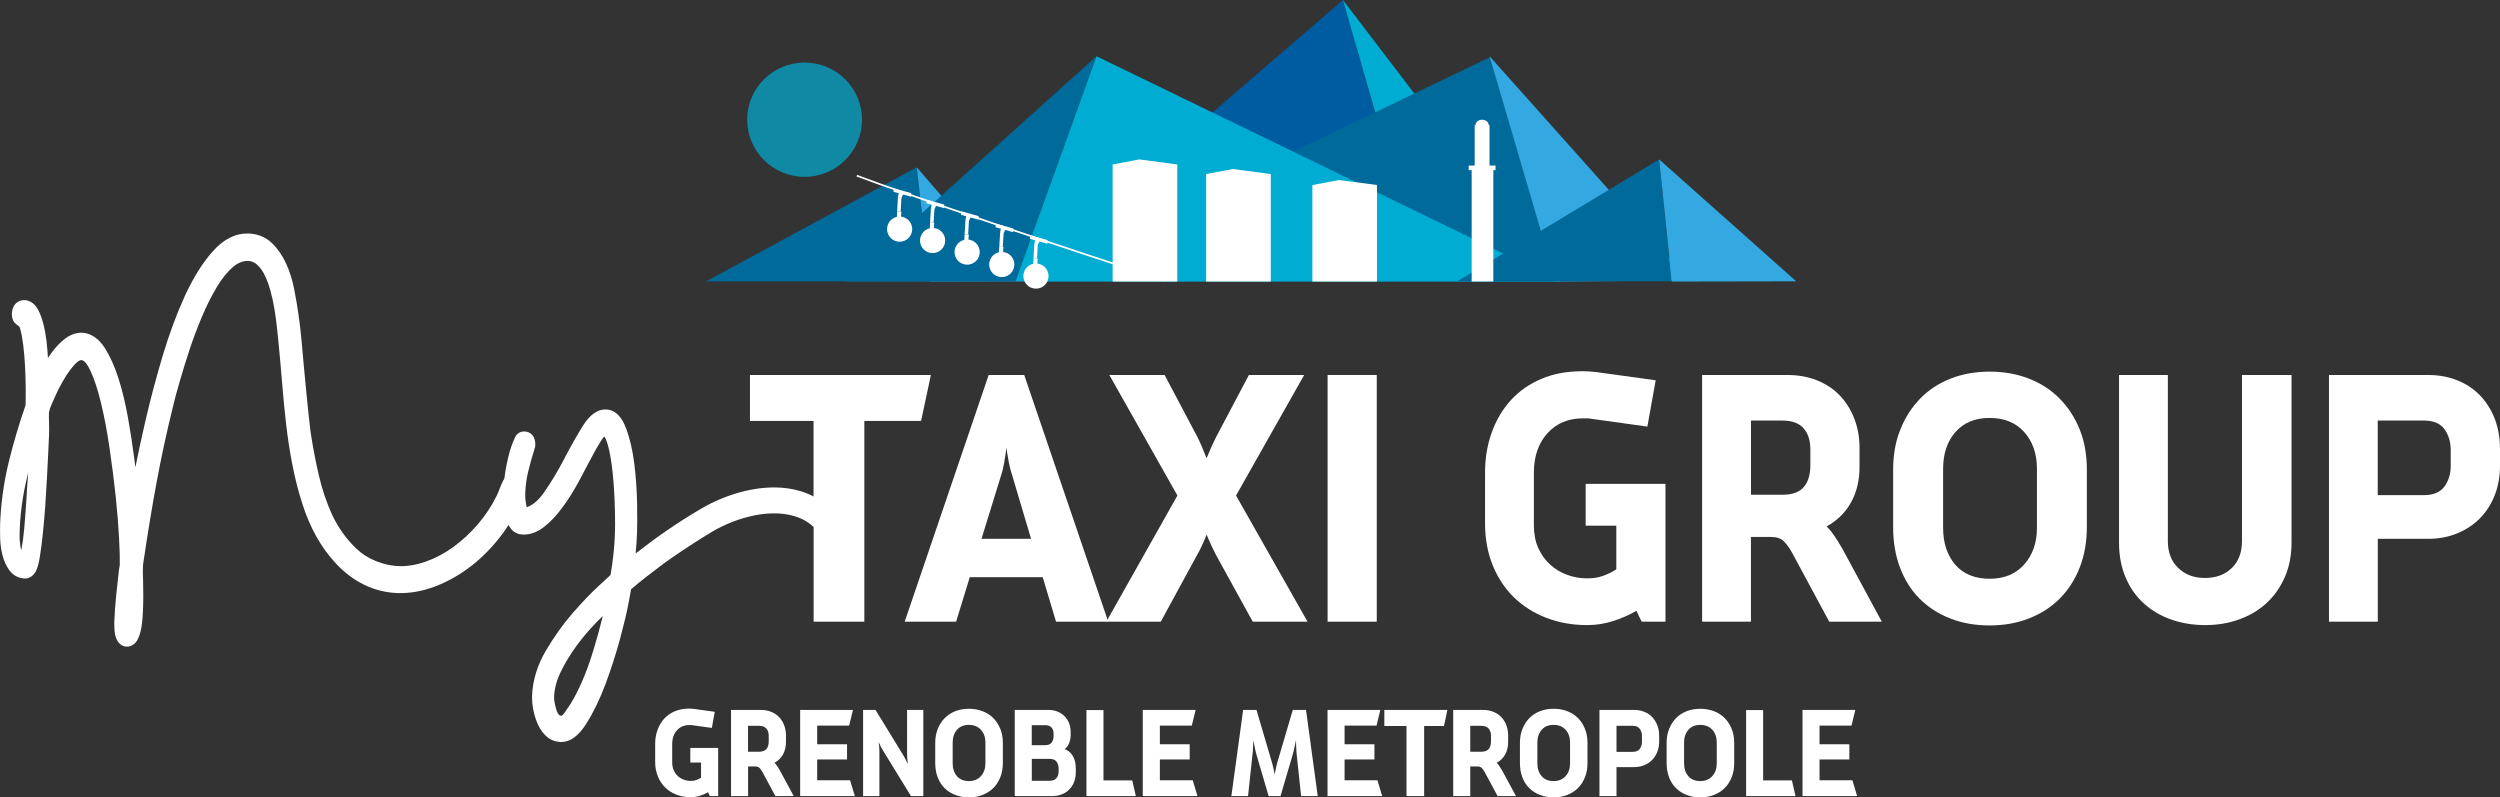 <svg xmlns="http://www.w3.org/2000/svg" viewBox="0 0 438.82 139.96"><rect x="0" y="0" width="438.82" height="139.96" fill="#333333" stroke="none"/><defs><style>      .cls-1, .cls-2, .cls-3 {        mix-blend-mode: multiply;      }      .cls-1, .cls-4 {        fill: #34a9e1;      }      .cls-5 {        mix-blend-mode: overlay;      }      .cls-5, .cls-6, .cls-7 {        fill: #00acd2;      }      .cls-8 {        fill: #f39100;      }      .cls-9 {        isolation: isolate;      }      .cls-7 {        opacity: .71;      }      .cls-10 {        fill: #fff;      }      .cls-11 {        fill: none;        stroke: #fff;        stroke-miterlimit: 10;        stroke-width: .31px;      }      .cls-2, .cls-12 {        fill: #006a9b;      }      .cls-3 {        fill: #005ca1;      }      .cls-12 {        mix-blend-mode: hard-light;      }    </style></defs><g class="cls-9"><g id="Calque_2" data-name="Calque 2"><g id="Calque_1-2" data-name="Calque 1"><g><g><g><path class="cls-10" d="M121.17,131.28v2.56h1.88v2.68c-.27.17-.54.3-.83.4-.28.1-.6.15-.96.15-.43,0-.85-.07-1.24-.22-.39-.14-.74-.35-1.04-.63s-.54-.62-.72-1.02c-.18-.4-.27-.86-.27-1.38v-3.3c.02-.97.3-1.75.85-2.35.55-.6,1.27-.9,2.17-.9h.23c.09,0,.17,0,.23.02l3.48.48.51-2.83-3.69-.51c-.12-.02-.26-.03-.41-.04-.14,0-.28-.01-.4-.01-.93,0-1.76.16-2.49.46-.74.31-1.36.74-1.87,1.29-.51.56-.9,1.22-1.18,1.98-.28.76-.42,1.59-.42,2.48v3.11c0,.96.16,1.82.48,2.59.31.77.75,1.42,1.31,1.96.55.54,1.21.95,1.98,1.25.76.29,1.59.43,2.49.43.54,0,1.07-.08,1.58-.24.51-.16.99-.37,1.43-.63l.33.67h1.46v-8.45h-4.89Z"></path><path class="cls-10" d="M136.89,135.23c-.17-.29-.33-.55-.47-.76-.15-.22-.31-.41-.48-.58.65-.35,1.15-.84,1.5-1.47.34-.62.52-1.35.52-2.18v-1.15c0-.65-.11-1.24-.32-1.79-.2-.54-.5-1.02-.88-1.42-.38-.4-.84-.71-1.39-.93-.55-.23-1.16-.34-1.84-.34h-5.21v15.12h2.99v-5.2h1.22c.36,0,.63.1.8.28.18.19.35.43.52.74l2.25,4.18h3.22l-2.43-4.5ZM134.93,130.13c0,.58-.13,1.03-.4,1.35-.27.31-.7.47-1.29.47h-1.94v-4.55h1.92c.59,0,1.02.16,1.3.48.28.31.41.75.41,1.3v.95Z"></path><path class="cls-10" d="M149.21,136.96h-5.77v-3.65h5.24v-2.67h-5.24v-3.28h5.61l.67-2.75h-9.27v15.12h9.6l-.84-2.77Z"></path><path class="cls-10" d="M159.22,124.61v7.96c0,.22.01.45.04.71.02.25.04.45.06.6.01.14.02.22.02.24-.02-.02-.06-.1-.12-.25-.06-.16-.15-.36-.29-.62-.13-.25-.25-.48-.38-.68l-4.87-7.96h-2.18v15.12h2.86v-7.96c0-.22-.02-.45-.04-.71-.02-.25-.05-.45-.07-.6-.02-.14-.03-.22-.03-.24.01.02.05.1.11.25.06.16.16.36.29.62.13.25.26.48.39.68l4.89,7.96h2.17v-15.12h-2.85Z"></path><path class="cls-10" d="M175.59,127.95c-.3-.73-.71-1.37-1.23-1.9-.53-.53-1.16-.93-1.89-1.22-.73-.28-1.53-.42-2.4-.42s-1.66.14-2.39.42c-.72.29-1.34.69-1.86,1.22-.52.53-.93,1.17-1.22,1.9-.29.73-.44,1.55-.44,2.45v3.53c0,.93.14,1.76.43,2.51.29.74.69,1.38,1.2,1.89s1.14.92,1.87,1.2c.73.29,1.53.43,2.41.43s1.67-.14,2.4-.43c.73-.28,1.36-.69,1.89-1.21.52-.52.93-1.16,1.23-1.9.29-.75.44-1.58.44-2.49v-3.53c0-.9-.15-1.72-.44-2.45ZM172.97,133.98c0,.91-.26,1.65-.78,2.24-.52.58-1.22.88-2.12.88s-1.61-.29-2.11-.87c-.49-.58-.74-1.33-.74-2.25v-3.62c0-.93.25-1.67.75-2.25.5-.58,1.2-.87,2.1-.87s1.6.29,2.12.87c.52.58.78,1.32.78,2.25v3.62Z"></path><path class="cls-10" d="M188.33,132.72c-.33-.57-.81-.99-1.45-1.23.36-.26.62-.62.79-1.07.17-.46.26-.91.26-1.35v-.63c0-.54-.1-1.04-.28-1.51-.19-.47-.45-.88-.8-1.22-.35-.35-.76-.62-1.23-.81-.47-.19-1-.29-1.59-.29h-5.91v15.12h6.63c.62,0,1.18-.11,1.68-.32.5-.2.93-.49,1.29-.86.35-.37.63-.81.82-1.32.19-.5.29-1.06.29-1.66v-.67c0-.87-.17-1.6-.5-2.18ZM181.1,127.29h2.34c.5,0,.87.13,1.12.39.24.26.37.62.37,1.08v.55c0,.38-.12.72-.34,1.03-.22.3-.6.46-1.12.46h-2.37v-3.51ZM185.82,135.41c0,.49-.13.89-.4,1.19-.26.3-.66.45-1.2.45h-3.11v-3.85h3.11c.58,0,1,.17,1.24.5.24.34.36.73.36,1.16v.55Z"></path><path class="cls-10" d="M198.74,136.98h-5.05v-12.34h-2.99v15.09h8.67l-.63-2.75Z"></path><path class="cls-10" d="M209.36,136.96h-5.77v-3.65h5.23v-2.67h-5.23v-3.28h5.6l.68-2.75h-9.28v15.12h9.6l-.83-2.77Z"></path><path class="cls-10" d="M229.24,124.61h-2.32l-2.73,9.28c-.05.17-.1.37-.15.61-.06.24-.11.47-.15.68-.05.22-.1.47-.17.76-.04-.29-.09-.54-.13-.76-.05-.21-.1-.44-.15-.68-.06-.24-.11-.44-.16-.61l-2.73-9.28h-2.34l-2.07,15.12h2.93l.78-7.32c.03-.18.06-.42.07-.7.02-.29.03-.56.04-.83.01-.27.02-.6.03-.98.08.4.15.73.2,1s.11.55.17.83c.06.29.12.51.17.68l2.15,7.32h2.09l2.15-7.32c.05-.17.11-.39.18-.68.07-.28.13-.56.18-.83.06-.27.12-.6.2-1,.01.38.03.71.03.98.01.27.02.54.04.83.01.28.03.52.05.7l.78,7.32h2.92l-2.06-15.12Z"></path><path class="cls-10" d="M241.78,136.96h-5.77v-3.65h5.24v-2.67h-5.24v-3.28h5.61l.67-2.75h-9.27v15.12h9.59l-.83-2.77Z"></path><path class="cls-10" d="M242.99,124.61v2.82h3.89v12.3h3.1v-12.3h3.48l.6-2.82h-11.07Z"></path><path class="cls-10" d="M263.66,135.23c-.17-.29-.33-.55-.48-.76-.14-.22-.3-.41-.47-.58.65-.35,1.15-.84,1.49-1.47.35-.62.52-1.35.52-2.18v-1.15c0-.65-.1-1.24-.31-1.79-.21-.54-.5-1.02-.88-1.42-.38-.4-.84-.71-1.39-.93-.55-.23-1.16-.34-1.84-.34h-5.22v15.12h2.99v-5.2h1.23c.36,0,.62.1.8.28.18.19.35.43.52.74l2.25,4.18h3.22l-2.43-4.5ZM261.71,130.13c0,.58-.13,1.03-.4,1.35-.27.31-.7.47-1.29.47h-1.95v-4.55h1.93c.58,0,1.02.16,1.29.48.28.31.42.75.42,1.3v.95Z"></path><path class="cls-10" d="M278.21,127.95c-.29-.73-.7-1.37-1.22-1.9-.53-.53-1.16-.93-1.89-1.22-.74-.28-1.54-.42-2.4-.42s-1.66.14-2.39.42c-.73.29-1.35.69-1.87,1.22-.51.53-.92,1.17-1.21,1.9-.3.73-.44,1.55-.44,2.45v3.53c0,.93.14,1.76.43,2.51.28.74.68,1.38,1.2,1.89.52.52,1.14.92,1.87,1.2.72.29,1.53.43,2.41.43s1.66-.14,2.4-.43c.73-.28,1.36-.69,1.89-1.21.52-.52.93-1.16,1.22-1.9.3-.75.44-1.58.44-2.49v-3.53c0-.9-.14-1.72-.44-2.45ZM275.59,133.98c0,.91-.25,1.65-.77,2.24-.52.58-1.23.88-2.12.88s-1.62-.29-2.11-.87c-.5-.58-.74-1.33-.74-2.25v-3.62c0-.93.25-1.67.75-2.25.5-.58,1.2-.87,2.1-.87s1.6.29,2.12.87c.52.58.77,1.32.77,2.25v3.62Z"></path><path class="cls-10" d="M290.9,127.29c-.22-.55-.52-1.03-.9-1.43-.39-.4-.85-.71-1.39-.92-.54-.22-1.14-.33-1.79-.33h-6.07v15.12h2.99v-5.08h3.08c.65,0,1.25-.11,1.79-.34.54-.22,1-.53,1.39-.92.38-.39.68-.86.9-1.41.22-.54.33-1.15.33-1.81v-1.01c0-.69-.11-1.32-.33-1.87ZM288.21,130.19c0,.48-.12.89-.38,1.25-.25.36-.67.53-1.26.53h-2.83v-4.57h2.83c.59,0,1.01.18,1.26.54.26.35.38.78.38,1.27v.98Z"></path><path class="cls-10" d="M303.96,127.95c-.29-.73-.7-1.37-1.23-1.9-.52-.53-1.15-.93-1.88-1.22-.74-.28-1.54-.42-2.4-.42s-1.66.14-2.39.42c-.73.29-1.35.69-1.87,1.22-.51.53-.92,1.17-1.21,1.9-.3.73-.44,1.55-.44,2.45v3.53c0,.93.14,1.76.43,2.51.28.74.68,1.38,1.2,1.89.52.52,1.14.92,1.87,1.2.72.29,1.53.43,2.41.43s1.66-.14,2.4-.43c.73-.28,1.36-.69,1.88-1.21.53-.52.94-1.16,1.23-1.9.3-.75.44-1.58.44-2.49v-3.53c0-.9-.14-1.72-.44-2.45ZM301.34,133.98c0,.91-.25,1.65-.77,2.24-.52.58-1.23.88-2.12.88s-1.62-.29-2.11-.87c-.5-.58-.74-1.33-.74-2.25v-3.62c0-.93.25-1.67.75-2.25.5-.58,1.2-.87,2.1-.87s1.6.29,2.12.87c.52.58.77,1.32.77,2.25v3.62Z"></path><path class="cls-10" d="M314.53,136.98h-5.05v-12.34h-2.99v15.09h8.67l-.63-2.75Z"></path><path class="cls-10" d="M325.15,136.96h-5.77v-3.65h5.23v-2.67h-5.23v-3.28h5.61l.67-2.75h-9.27v15.12h9.59l-.83-2.77Z"></path></g><g><g><path class="cls-10" d="M194.4,108.75l-14.62-42.93h-6.24l-14.74,43.3h9.03l2.39-7.8h12.81l2.33,7.8h9.16l-.12-.37ZM172.28,94.58l3.45-11.17c.22-.66.4-1.39.53-2.18.14-.8.23-1.42.3-1.89.07-.46.1-.73.1-.82,0,.09.03.36.1.82.07.47.18,1.09.33,1.89.16.79.34,1.52.57,2.18l3.32,11.17h-8.7Z"></path><path class="cls-10" d="M216.96,86.98l11.96-21.16h-9.7l-5.77,10.91c-.49.97-1.05,2.21-1.66,3.7-.58-1.49-1.11-2.73-1.6-3.7l-5.77-10.91h-9.7l11.95,21.16-12.27,21.77-.21.37h9.56l6.37-11.7c.54-.92,1.09-2.11,1.67-3.57.61,1.46,1.17,2.65,1.66,3.57l6.44,11.7h9.62l-12.55-22.14Z"></path><path class="cls-10" d="M233.03,65.82v43.3h8.63v-43.3h-8.63Z"></path></g><g><path class="cls-10" d="M278.33,84.93v7.34h5.38v7.66c-.75.49-1.54.87-2.36,1.16-.81.29-1.73.43-2.75.43-1.24,0-2.42-.21-3.55-.63-1.13-.42-2.13-1.02-2.99-1.82-.86-.79-1.55-1.76-2.06-2.9-.51-1.15-.76-2.47-.76-3.97v-9.45c.04-2.78.85-5.03,2.42-6.75,1.57-1.71,3.64-2.57,6.21-2.57h.66c.27,0,.49.02.67.06l9.96,1.39,1.46-8.13-10.56-1.46c-.36-.04-.74-.07-1.16-.1-.42-.02-.81-.03-1.16-.03-2.66,0-5.04.44-7.14,1.32-2.11.89-3.89,2.12-5.35,3.71-1.46,1.58-2.59,3.47-3.38,5.65-.8,2.18-1.2,4.55-1.2,7.1v8.93c0,2.73.46,5.2,1.36,7.4.91,2.21,2.16,4.08,3.75,5.62,1.6,1.54,3.49,2.73,5.68,3.57,2.19.84,4.57,1.26,7.14,1.26,1.55,0,3.05-.23,4.51-.7,1.47-.46,2.84-1.06,4.12-1.81l.93,1.91h4.18v-24.19h-14.01Z"></path><path class="cls-10" d="M323.34,96.23c-.49-.83-.94-1.56-1.36-2.18s-.87-1.17-1.36-1.65c1.86-1.02,3.29-2.42,4.28-4.2,1-1.79,1.5-3.87,1.5-6.25v-3.3c0-1.85-.3-3.56-.9-5.12-.6-1.57-1.44-2.92-2.52-4.07-1.09-1.15-2.42-2.04-3.99-2.68s-3.33-.96-5.28-.96h-14.94v43.3h8.57v-14.87h3.52c1.02,0,1.78.26,2.29.79.51.53,1.01,1.24,1.49,2.12l6.44,11.96h9.23l-6.97-12.89ZM317.77,81.62c0,1.68-.38,2.97-1.16,3.87-.77.9-2,1.35-3.68,1.35h-5.58v-13.02h5.51c1.68,0,2.92.45,3.72,1.36.8.9,1.19,2.15,1.19,3.73v2.71Z"></path><path class="cls-10" d="M365.04,75.38c-.84-2.1-2.02-3.9-3.52-5.42-1.51-1.53-3.31-2.69-5.41-3.51-2.11-.81-4.4-1.22-6.87-1.22s-4.76.41-6.84,1.22c-2.08.82-3.87,1.98-5.35,3.51-1.48,1.52-2.64,3.32-3.48,5.42-.85,2.09-1.27,4.44-1.27,7.04v10.11c0,2.64.41,5.04,1.23,7.17.82,2.14,1.97,3.95,3.45,5.42,1.49,1.48,3.27,2.63,5.35,3.44,2.08.82,4.38,1.22,6.91,1.22s4.76-.4,6.87-1.22c2.1-.81,3.9-1.97,5.41-3.47,1.5-1.5,2.68-3.32,3.52-5.45.84-2.14,1.26-4.51,1.26-7.11v-10.11c0-2.6-.42-4.95-1.26-7.04ZM357.54,92.66c0,2.6-.75,4.74-2.23,6.41-1.48,1.68-3.51,2.52-6.07,2.52s-4.63-.83-6.05-2.48c-1.41-1.66-2.12-3.8-2.12-6.45v-10.38c0-2.64.72-4.79,2.16-6.44,1.43-1.65,3.44-2.48,6.01-2.48s4.59.83,6.07,2.48,2.23,3.8,2.23,6.44v10.38Z"></path><path class="cls-10" d="M393.53,65.82v29.16c0,1.98-.59,3.56-1.79,4.72-1.19,1.17-2.77,1.75-4.71,1.75s-3.47-.58-4.68-1.75c-1.22-1.16-1.83-2.74-1.83-4.72v-29.16h-8.57v29.42c0,2.29.39,4.34,1.17,6.15.77,1.81,1.84,3.33,3.22,4.56,1.37,1.23,2.97,2.17,4.81,2.81,1.84.64,3.82.96,5.94.96s4.11-.33,5.95-1c1.83-.66,3.43-1.6,4.78-2.84,1.35-1.23,2.42-2.75,3.22-4.56.79-1.8,1.19-3.83,1.19-6.08v-29.42h-8.7Z"></path><path class="cls-10" d="M437.89,73.49c-.62-1.59-1.49-2.95-2.59-4.1-1.11-1.14-2.44-2.02-3.99-2.64-1.55-.62-3.25-.93-5.11-.93h-17.4v43.3h8.57v-14.54h8.83c1.86,0,3.56-.32,5.11-.96,1.55-.64,2.88-1.52,3.99-2.64,1.1-1.13,1.97-2.47,2.59-4.04.61-1.56.93-3.29.93-5.19v-2.9c0-1.99-.32-3.77-.93-5.36ZM430.17,81.8c0,1.37-.36,2.57-1.09,3.58-.73,1.02-1.94,1.53-3.62,1.53h-8.1v-13.09h8.1c1.68,0,2.89.51,3.62,1.53.73,1.02,1.09,2.24,1.09,3.65v2.8Z"></path></g><g><path class="cls-10" d="M131.64,65.82v8.07h11.16v13.25c-.74-.39-1.52-.7-2.35-.95-5.54-1.63-11.83.14-16.32,2.5h0c-.16.1-.32.18-.48.27-.35.2-.7.41-1.05.61-3.76,2.22-7.38,4.72-11.03,7.58.12-1.22.21-2.47.25-3.71.04-1.09.04-2.75.01-5.08-.05-2.34-.21-4.67-.49-6.94-.29-2.35-.78-4.47-1.47-6.29-.79-2.1-1.95-3.19-3.44-3.26-1.48-.09-2.92.93-4.13,2.89-1.11,1.79-2.22,3.76-3.3,5.85-1.09,2.1-2.28,4.07-3.53,5.86-.93,1.32-1.94,2.19-3.02,2.57-.05-.3-.1-.59-.16-.87-.09-.48-.12-.99-.1-1.54.05-1.39.23-2.71.54-3.94.3-1.25.67-2.55,1.1-3.9v-.07c.08-.17.12-.36.13-.55.05-1.47-.66-2.38-1.92-2.44-.86,0-1.48.48-1.77,1.35-.56,1.19-1.02,2.74-1.37,4.59-.16.84-.29,1.63-.38,2.37-.08.1-.14.21-.21.33-.23.48-.45.98-.64,1.49-.14.4-.31.79-.51,1.2-.87,1.77-1.98,3.44-3.28,4.95-1.31,1.54-2.77,2.88-4.32,4.01-1.54,1.12-3.18,1.98-4.86,2.57-3.09,1.09-5.86,1.05-8.74-.11-1.3-.52-2.45-1.26-3.41-2.18-1.72-1.63-3.14-3.61-4.22-5.86-.99-2.17-1.8-4.54-2.38-7.06-.6-2.62-1.09-5.2-1.45-7.67-.23-1.92-.45-3.88-.63-5.82-.18-1.96-.37-3.95-.57-5.95-.15-1.48-.28-2.93-.39-4.34-.13-1.47-.31-2.97-.53-4.46-.18-1.3-.43-2.77-.74-4.37-.32-1.62-.79-3.12-1.4-4.46-.64-1.41-1.46-2.61-2.45-3.58-1.09-1.08-2.47-1.66-4.09-1.74-2.28-.08-4.41.93-6.35,3.13-1.76,1.96-3.39,4.56-4.86,7.73-1.42,3.09-2.73,6.6-3.89,10.44-1.12,3.76-2.14,7.56-3.01,11.3-.69,2.95-1.3,5.78-1.83,8.44-.06-.5-.12-1.01-.19-1.52-.31-2.38-.68-4.82-1.12-7.25-.44-2.47-1-4.79-1.68-6.91-.68-2.11-1.5-3.91-2.42-5.33-.94-1.44-2.12-2.32-3.41-2.56-1.15-.19-2.35.12-3.46.94-.82.62-1.58,1.39-2.27,2.31-.27.35-.54.73-.8,1.13-.05-.94-.13-1.95-.25-2.98-.14-1.12-.33-2.16-.58-3.1-.26-1.01-.6-1.87-1-2.57-.58-.96-1.35-1.47-2.29-1.51h-.04c-1.25,0-2.12.94-2.17,2.34-.02.7.15,1.27.51,1.65.18.19.39.36.63.51.01,0,.06.03.17.15.02.04.08.15.14.35.22.78.4,1.75.54,2.86.15,1.25.26,2.51.32,3.72.07,1.36.11,2.66.12,3.88.01,1.21,0,2.2-.03,3.01-1.12,3.2-2.11,6.54-2.94,9.92-.87,3.56-1.38,7.22-1.52,10.86-.02.67-.02,1.47,0,2.53.04,1.04.17,2.04.41,2.98.25,1.01.66,1.9,1.21,2.66.68.91,1.59,1.4,2.73,1.45.76-.01,1.39-.4,1.87-1.18.31-.56.56-1.43.77-2.76.18-1.1.35-2.44.51-3.98.16-1.57.3-3.19.42-4.82.12-1.78.22-3.45.3-4.97.08-1.58.15-3.02.22-4.32.07-1.33.11-2.33.14-3.03.03-.76.02-1.54,0-2.4-.02-.61-.03-1.22-.01-1.81l.08-.13.05-.35c.25-.63.58-1.41,1.02-2.36.48-1.07,1.03-2.11,1.62-3.08.55-.93,1.15-1.74,1.81-2.45.32-.35.79-.76,1.2-.69.43.08.94.69,1.42,1.69.71,1.47,1.35,3.41,1.92,5.76.58,2.38,1.09,5.06,1.51,7.97.44,2.99.81,5.85,1.09,8.53.28,2.72.48,5.2.59,7.37.11,2.13.15,3.67.12,4.57,0,.07-.02.29-.15.97-.17,1.52-.34,3.03-.49,4.5-.15,1.53-.26,3.07-.32,4.6,0,.22,0,.51.01.87,0,.38.04.76.1,1.16.08.51.24.96.48,1.33.36.59.91.93,1.55.96h.1c.81,0,1.52-.51,1.93-1.4.25-.55.43-1.14.56-1.81.11-.62.18-1.23.22-1.8.05-.58.07-1.01.08-1.32.07-1.69.07-3.52.02-5.45-.03-.37-.04-.73-.04-1.07-.01-.34-.01-.7.01-1.06.01-.22.02-.43.04-.61.03-.21.06-.42.11-.7.66-4.48,1.41-9.06,2.25-13.61.81-4.38,1.78-8.87,2.89-13.35.27-1.18.67-2.65,1.17-4.36.52-1.81,1.11-3.7,1.74-5.62.65-1.96,1.39-3.92,2.2-5.83.78-1.87,1.66-3.6,2.59-5.15.88-1.46,1.82-2.63,2.82-3.5,1.43-1.23,3.07-1.41,4.18-.44.53.46.98,1.06,1.34,1.79.42.83.76,1.77,1.04,2.78.3,1.06.54,2.16.72,3.27.18,1.14.34,2.26.45,3.34l.3,2.94c.22,2.21.42,4.56.62,6.99.18,2.29.42,4.66.69,7.03.28,2.38.64,4.75,1.09,7.04.45,2.34,1.04,4.65,1.76,6.87.63,2,1.44,3.89,2.4,5.63.96,1.73,2.11,3.34,3.44,4.77,1.48,1.6,3.16,2.87,4.97,3.76,3.8,1.86,8.12,1.97,12.5.3,2.29-.88,4.47-2.12,6.47-3.7,2-1.57,3.83-3.49,5.45-5.69.33-.46.65-.92.94-1.4.12.23.25.44.4.63.5.66,1.19,1.01,2.03,1.05,1.35.08,2.64-.41,3.83-1.35,1.12-.87,2.19-2,3.19-3.38.96-1.29,1.88-2.74,2.74-4.3.82-1.53,1.58-2.95,2.25-4.24.67-1.29,1.28-2.37,1.82-3.2.25-.4.44-.61.57-.74.13.26.19.35.2.35.36.8.65,1.91.88,3.31.25,1.46.43,3.03.55,4.67.12,1.63.2,3.27.23,4.88.03,1.64.03,2.91-.01,3.87-.08,2.37-.34,4.8-.77,7.23-.17.17-.63.61-1.85,1.72-1.4,1.26-2.99,2.91-4.71,4.88-1.74,1.99-3.35,4.25-4.81,6.72-1.49,2.56-2.3,5.21-2.4,7.88-.03.85.06,1.74.25,2.66.2.92.48,1.78.85,2.54.39.82.9,1.5,1.52,2.02.66.56,1.45.86,2.36.9h.15c1.58,0,3.06-1.08,4.39-3.22,1.26-1.99,2.4-4.35,3.39-7,.98-2.65,1.84-5.33,2.55-7.95.72-2.7,1.18-4.65,1.42-5.96l.5-2.68c.92-.8,1.84-1.55,2.75-2.24l.64-.49c.8-.61,1.61-1.23,2.43-1.85,2.16-1.55,4.5-3.1,7.36-4.89.09-.04.17-.08.25-.14,4.06-2.64,10.33-4.67,15.17-3.24,1.34.39,2.49,1.03,3.44,1.92v16.62h8.9v-35.23h9.96l1.72-8.07h-31.74ZM4.86,84.25c-.08.91-.14,1.9-.19,2.95-.12,1.87-.26,3.76-.42,5.61-.11,1.29-.28,2.56-.51,3.78-.08-.27-.14-.56-.18-.86-.08-.53-.12-1.04-.12-1.57v-.18c0-.48.01-.89.03-1.24.07-1.76.26-3.54.55-5.34.14-.87.31-1.75.5-2.62.14-.62.29-1.24.44-1.85-.03.44-.07.88-.1,1.32ZM103.93,114.86c-1.04,3.33-2.3,6.23-3.72,8.59-.26.38-.61.9-1.06,1.58-.35.5-.57.62-.63.62-.14-.01-.54-.03-.85-1.04-.29-.95-.43-1.73-.41-2.32.05-1.41.45-2.87,1.17-4.37.76-1.56,1.69-3.08,2.75-4.54,1.05-1.44,2.19-2.79,3.39-4.01.43-.44.84-.85,1.23-1.25-.52,2.16-1.14,4.41-1.87,6.74Z"></path><path class="cls-10" d="M123.65,88.96c.16-.09.32-.17.48-.26h0s-.48.26-.48.26Z"></path></g></g></g><g><g><g><g><polygon class="cls-2" points="123.95 49.39 160.91 29.36 163.2 49.39 123.95 49.39"></polygon><polygon class="cls-4" points="160.91 29.36 178.21 49.39 163.24 49.42 160.91 29.36"></polygon><polygon class="cls-12" points="148.47 49.42 192.46 9.87 178.22 49.42 148.47 49.42"></polygon><polyline class="cls-3" points="235.72 0 249.91 49.31 178.53 49.31 235.72 0"></polyline><polyline class="cls-8" points="235.72 0 249.91 49.31 235.72 0"></polyline><polyline class="cls-6" points="273.37 49.31 249.91 49.31 235.72 0"></polyline><polygon class="cls-2" points="179.52 49.39 261.58 10.02 273.12 49.39 179.52 49.39"></polygon><polygon class="cls-4" points="261.46 9.87 296.59 49.23 273.07 49.42 261.46 9.87"></polygon><polygon class="cls-5" points="192.46 9.87 273.99 49.42 178.22 49.42 192.46 9.87"></polygon><polygon class="cls-2" points="255.78 49.38 291.23 27.98 293.43 49.38 255.78 49.38"></polygon><polygon class="cls-1" points="291.23 27.98 315.29 49.38 293.46 49.42 291.23 27.98"></polygon></g><g><polygon class="cls-10" points="206.65 49.42 195.3 49.42 195.3 28.87 199.98 27.98 206.65 28.87 206.65 49.42"></polygon><polygon class="cls-10" points="223.06 49.42 211.71 49.42 211.71 30.55 216.39 29.67 223.06 30.55 223.06 49.42"></polygon><polygon class="cls-10" points="241.7 49.42 230.36 49.42 230.36 32.48 235.04 31.6 241.7 32.48 241.7 49.42"></polygon></g><g><rect class="cls-10" x="258.32" y="29.59" width="3.8" height="19.82"></rect><rect class="cls-10" x="258.85" y="21.95" width="2.6" height="7.26"></rect><rect class="cls-10" x="257.8" y="29.06" width="4.71" height=".8"></rect><ellipse class="cls-10" cx="260.15" cy="21.95" rx="1.16" ry=".94"></ellipse></g></g><ellipse class="cls-7" cx="141.23" cy="21.01" rx="10.08" ry="10.03"></ellipse></g><g><path class="cls-11" d="M150.39,30.84c8.19,3.11,37.08,12.91,54.14,18.4"></path><g><circle class="cls-10" cx="181.84" cy="48.46" r="2.21"></circle><rect class="cls-10" x="181.48" y="42.86" width=".62" height="2.49" transform="translate(2.82 -10.33) rotate(3.28)"></rect><rect class="cls-10" x="181.37" y="45.35" width=".73" height="1.19" transform="translate(2.93 -10.32) rotate(3.28)"></rect><polygon class="cls-10" points="183.84 42.78 180.77 41.92 180.81 41.29 183.88 42.15 183.84 42.78"></polygon><polygon class="cls-10" points="182.16 43 181.55 42.85 181.72 42 182.54 42.19 182.16 43"></polygon></g><g><circle class="cls-10" cx="175.84" cy="46.43" r="2.21"></circle><rect class="cls-10" x="175.47" y="40.84" width=".62" height="2.49" transform="translate(2.7 -9.99) rotate(3.28)"></rect><rect class="cls-10" x="175.36" y="43.33" width=".73" height="1.19" transform="translate(2.8 -9.98) rotate(3.28)"></rect><polygon class="cls-10" points="177.84 40.75 174.76 39.89 174.8 39.26 177.87 40.12 177.84 40.75"></polygon><polygon class="cls-10" points="176.15 40.98 175.54 40.82 175.71 39.97 176.53 40.17 176.15 40.98"></polygon></g><g><circle class="cls-10" cx="169.76" cy="44.25" r="2.21"></circle><rect class="cls-10" x="169.39" y="38.65" width=".62" height="2.49" transform="translate(2.56 -9.64) rotate(3.28)"></rect><rect class="cls-10" x="169.28" y="41.14" width=".73" height="1.19" transform="translate(2.67 -9.64) rotate(3.28)"></rect><polygon class="cls-10" points="171.76 38.56 168.68 37.71 168.72 37.08 171.79 37.94 171.76 38.56"></polygon><polygon class="cls-10" points="170.07 38.79 169.46 38.63 169.63 37.79 170.45 37.98 170.07 38.79"></polygon></g><g><circle class="cls-10" cx="163.7" cy="42.22" r="2.21"></circle><rect class="cls-10" x="163.33" y="36.62" width=".62" height="2.49" transform="translate(2.43 -9.3) rotate(3.28)"></rect><rect class="cls-10" x="163.22" y="39.11" width=".73" height="1.19" transform="translate(2.54 -9.29) rotate(3.28)"></rect><polygon class="cls-10" points="165.7 36.53 162.62 35.68 162.66 35.05 165.73 35.91 165.7 36.53"></polygon><polygon class="cls-10" points="164.01 36.76 163.4 36.6 163.57 35.76 164.39 35.95 164.01 36.76"></polygon></g><g><circle class="cls-10" cx="157.91" cy="40.22" r="2.21"></circle><rect class="cls-10" x="157.54" y="34.62" width=".62" height="2.49" transform="translate(2.31 -8.97) rotate(3.28)"></rect><rect class="cls-10" x="157.44" y="37.11" width=".73" height="1.19" transform="translate(2.42 -8.97) rotate(3.28)"></rect><polygon class="cls-10" points="159.91 34.53 156.84 33.67 156.87 33.05 159.95 33.9 159.91 34.53"></polygon><polygon class="cls-10" points="158.22 34.76 157.61 34.6 157.78 33.75 158.6 33.95 158.22 34.76"></polygon></g></g></g></g></g></g></g></svg>